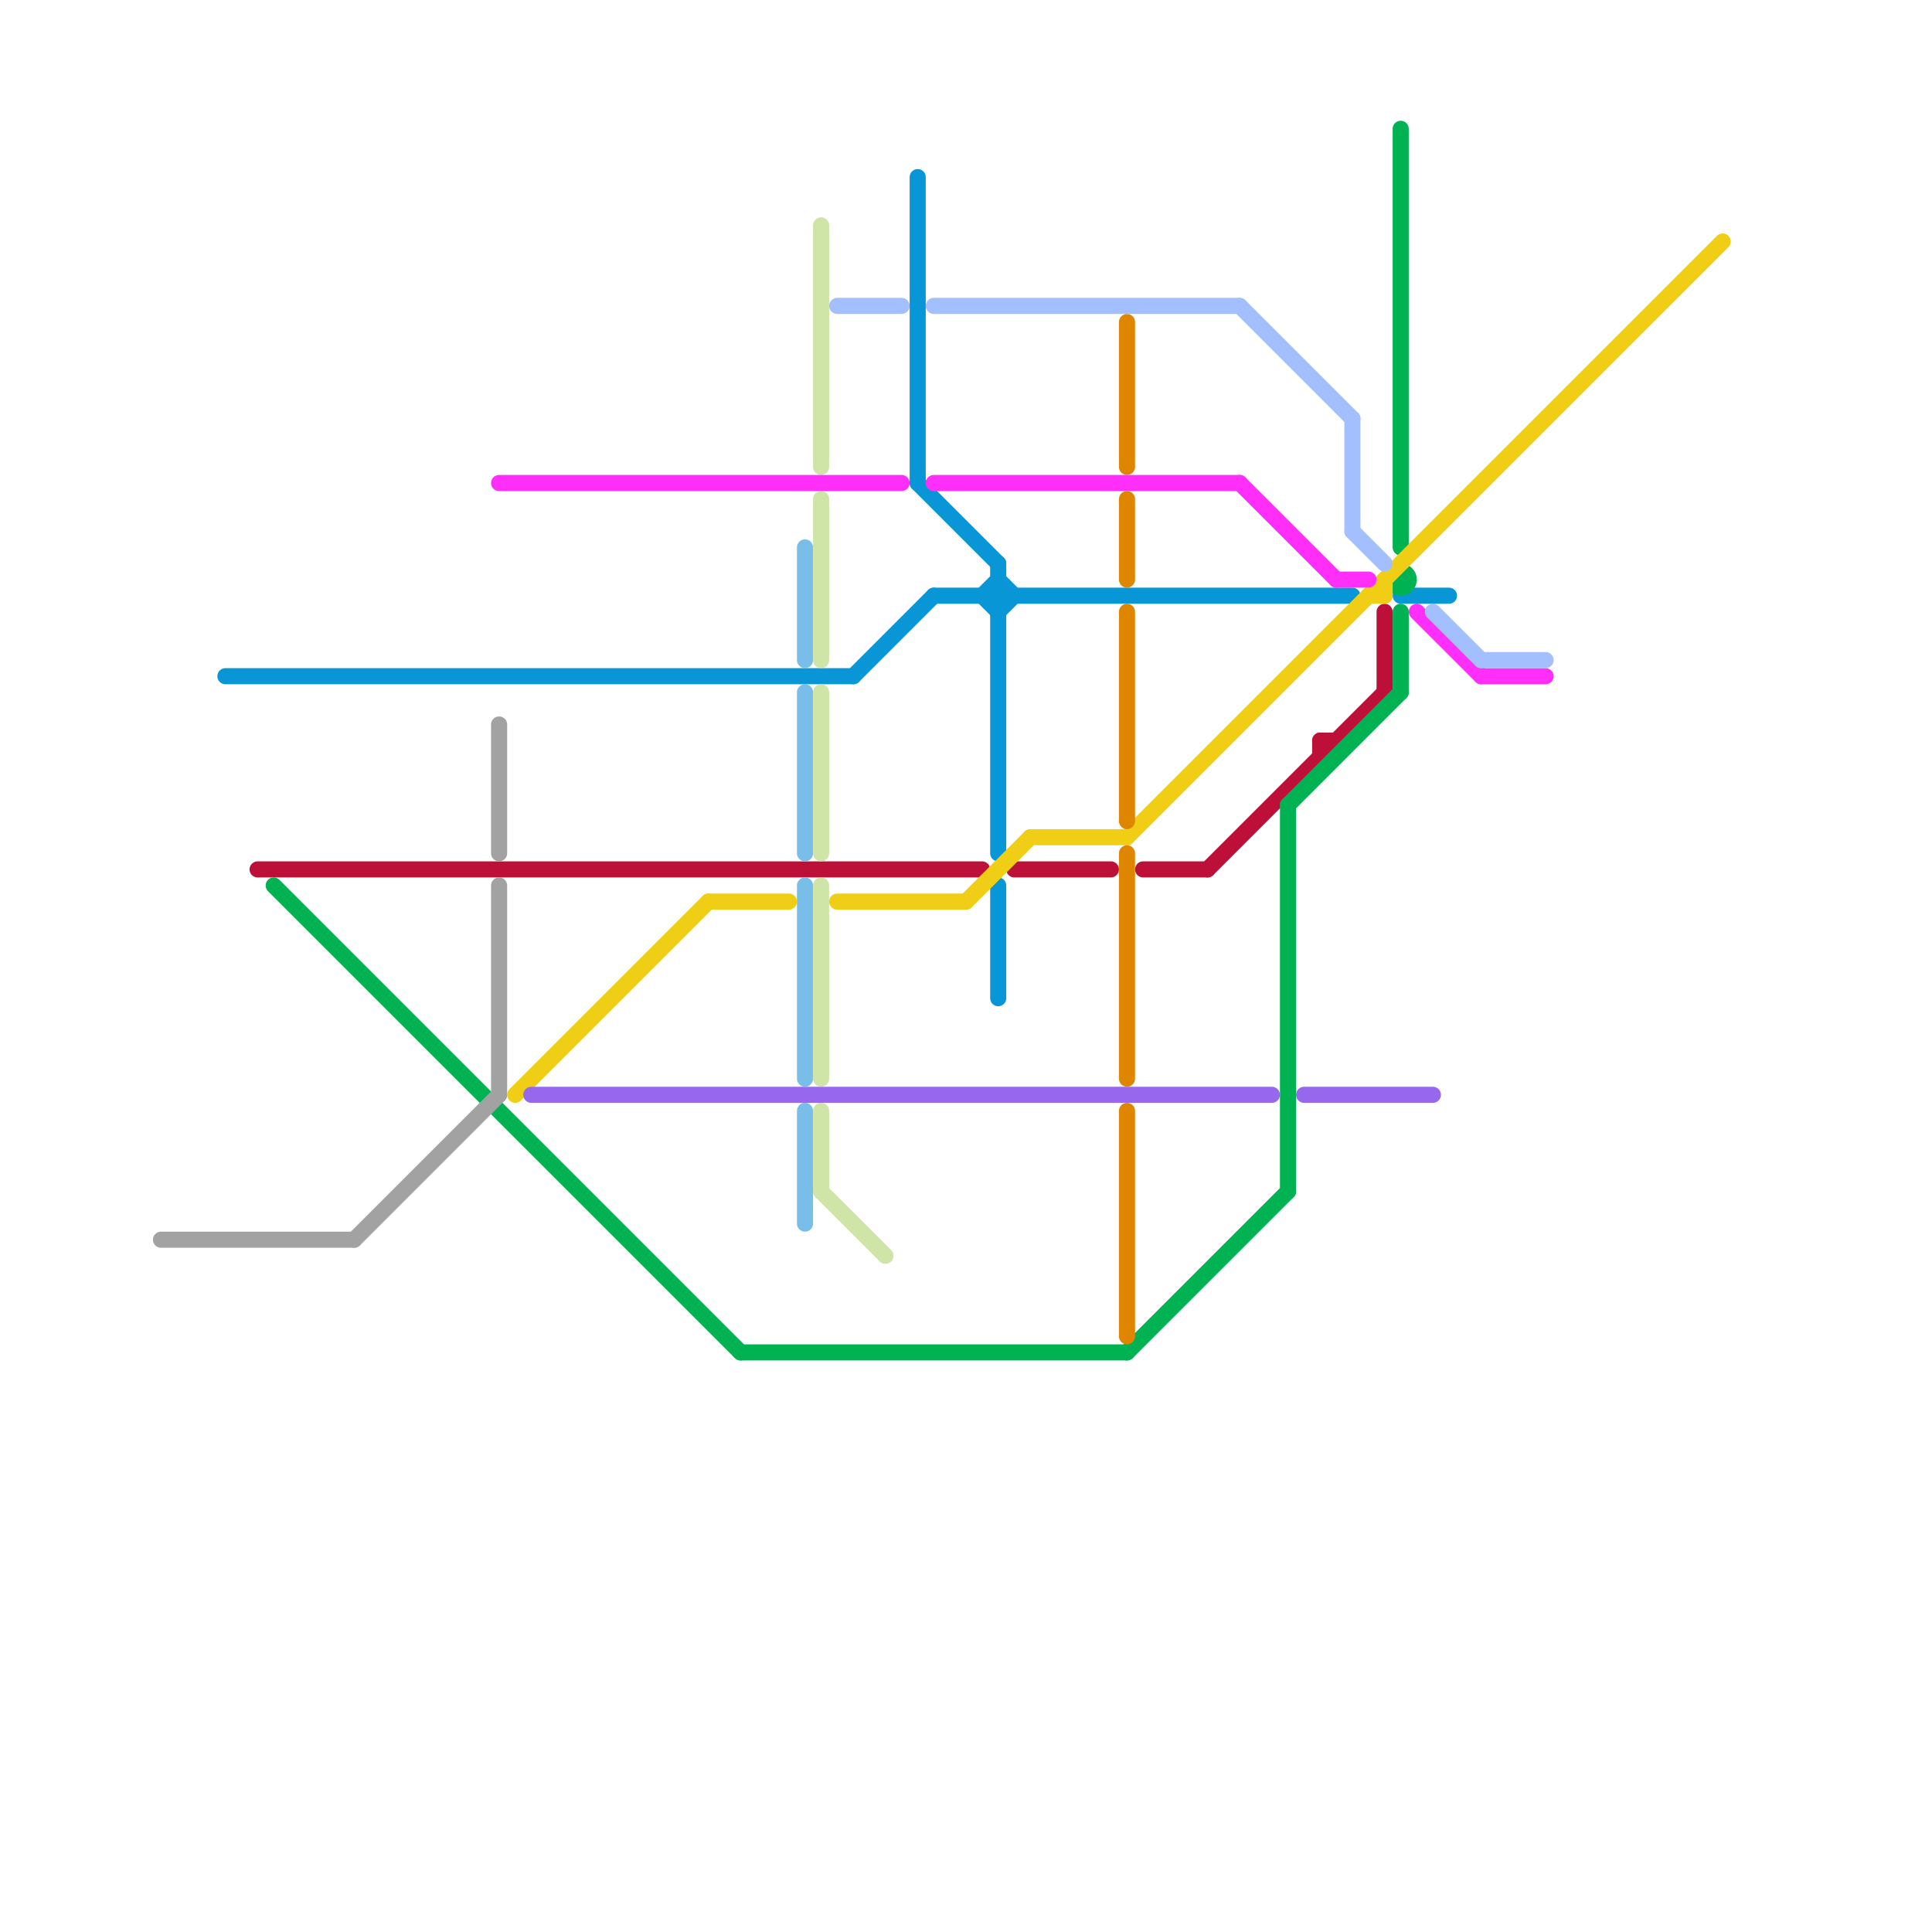 
<svg version="1.1" xmlns="http://www.w3.org/2000/svg" viewBox="0 0 120 120">
<style>text { font: 1px Helvetica; font-weight: 600; white-space: pre; dominant-baseline: central; } line { stroke-width: 1; fill: none; stroke-linecap: round; stroke-linejoin: round; } .c0 { stroke: #0896d7 } .c1 { stroke: #bd1038 } .c2 { stroke: #00b251 } .c3 { stroke: #a2a2a2 } .c4 { stroke: #f0ce15 } .c5 { stroke: #9768ee } .c6 { stroke: #79bde9 } .c7 { stroke: #cfe4a7 } .c8 { stroke: #df8600 } .c9 { stroke: #ff2ef8 } .c10 { stroke: #a4bffe } .w1 { stroke-width: 1; }</style><style>.lxco { stroke: #000; stroke-width: 0.525; fill: #fff; stroke-linecap: square; } .lxci { stroke: #fff; stroke-width: 0.25; fill: #fff; stroke-linecap: square; } </style><defs><g id="l"><circle r="0.45" fill="#fff" stroke="#000" stroke-width="0.2"/></g></defs><line class="c0 " x1="62" y1="55" x2="62" y2="62"/><line class="c0 " x1="14" y1="42" x2="53" y2="42"/><line class="c0 " x1="61" y1="37" x2="62" y2="38"/><line class="c0 " x1="53" y1="42" x2="58" y2="37"/><line class="c0 " x1="87" y1="37" x2="90" y2="37"/><line class="c0 " x1="62" y1="35" x2="62" y2="53"/><line class="c0 " x1="62" y1="38" x2="63" y2="37"/><line class="c0 " x1="58" y1="37" x2="84" y2="37"/><line class="c0 " x1="57" y1="30" x2="62" y2="35"/><line class="c0 " x1="62" y1="36" x2="63" y2="37"/><line class="c0 " x1="57" y1="11" x2="57" y2="30"/><line class="c0 " x1="61" y1="37" x2="62" y2="36"/><line class="c1 " x1="63" y1="54" x2="69" y2="54"/><line class="c1 " x1="75" y1="54" x2="86" y2="43"/><line class="c1 " x1="82" y1="46" x2="82" y2="47"/><line class="c1 " x1="82" y1="46" x2="83" y2="46"/><line class="c1 " x1="16" y1="54" x2="61" y2="54"/><line class="c1 " x1="86" y1="38" x2="86" y2="43"/><line class="c1 " x1="71" y1="54" x2="75" y2="54"/><line class="c2 " x1="80" y1="50" x2="87" y2="43"/><line class="c2 " x1="87" y1="8" x2="87" y2="34"/><line class="c2 " x1="17" y1="55" x2="46" y2="84"/><line class="c2 " x1="46" y1="84" x2="70" y2="84"/><line class="c2 " x1="80" y1="50" x2="80" y2="74"/><line class="c2 " x1="87" y1="38" x2="87" y2="43"/><line class="c2 " x1="70" y1="84" x2="80" y2="74"/><circle cx="87" cy="36" r="1" fill="#00b251" /><line class="c3 " x1="31" y1="55" x2="31" y2="68"/><line class="c3 " x1="22" y1="77" x2="31" y2="68"/><line class="c3 " x1="31" y1="45" x2="31" y2="53"/><line class="c3 " x1="10" y1="77" x2="22" y2="77"/><line class="c4 " x1="60" y1="56" x2="64" y2="52"/><line class="c4 " x1="64" y1="52" x2="70" y2="52"/><line class="c4 " x1="86" y1="36" x2="86" y2="37"/><line class="c4 " x1="44" y1="56" x2="49" y2="56"/><line class="c4 " x1="70" y1="52" x2="107" y2="15"/><line class="c4 " x1="52" y1="56" x2="60" y2="56"/><line class="c4 " x1="85" y1="37" x2="86" y2="37"/><line class="c4 " x1="32" y1="68" x2="44" y2="56"/><line class="c5 " x1="33" y1="68" x2="79" y2="68"/><line class="c5 " x1="81" y1="68" x2="89" y2="68"/><line class="c6 " x1="50" y1="69" x2="50" y2="76"/><line class="c6 " x1="50" y1="55" x2="50" y2="67"/><line class="c6 " x1="50" y1="34" x2="50" y2="41"/><line class="c6 " x1="50" y1="43" x2="50" y2="53"/><line class="c7 " x1="51" y1="55" x2="51" y2="67"/><line class="c7 " x1="51" y1="43" x2="51" y2="53"/><line class="c7 " x1="51" y1="31" x2="51" y2="41"/><line class="c7 " x1="51" y1="14" x2="51" y2="29"/><line class="c7 " x1="51" y1="74" x2="55" y2="78"/><line class="c7 " x1="51" y1="69" x2="51" y2="74"/><line class="c8 " x1="70" y1="69" x2="70" y2="83"/><line class="c8 " x1="70" y1="20" x2="70" y2="29"/><line class="c8 " x1="70" y1="38" x2="70" y2="51"/><line class="c8 " x1="70" y1="31" x2="70" y2="36"/><line class="c8 " x1="70" y1="53" x2="70" y2="67"/><line class="c9 " x1="31" y1="30" x2="56" y2="30"/><line class="c9 " x1="88" y1="38" x2="92" y2="42"/><line class="c9 " x1="83" y1="36" x2="85" y2="36"/><line class="c9 " x1="92" y1="42" x2="96" y2="42"/><line class="c9 " x1="58" y1="30" x2="77" y2="30"/><line class="c9 " x1="77" y1="30" x2="83" y2="36"/><line class="c10 " x1="84" y1="33" x2="86" y2="35"/><line class="c10 " x1="92" y1="41" x2="96" y2="41"/><line class="c10 " x1="89" y1="38" x2="92" y2="41"/><line class="c10 " x1="77" y1="19" x2="84" y2="26"/><line class="c10 " x1="58" y1="19" x2="77" y2="19"/><line class="c10 " x1="52" y1="19" x2="56" y2="19"/><line class="c10 " x1="84" y1="26" x2="84" y2="33"/>
</svg>

